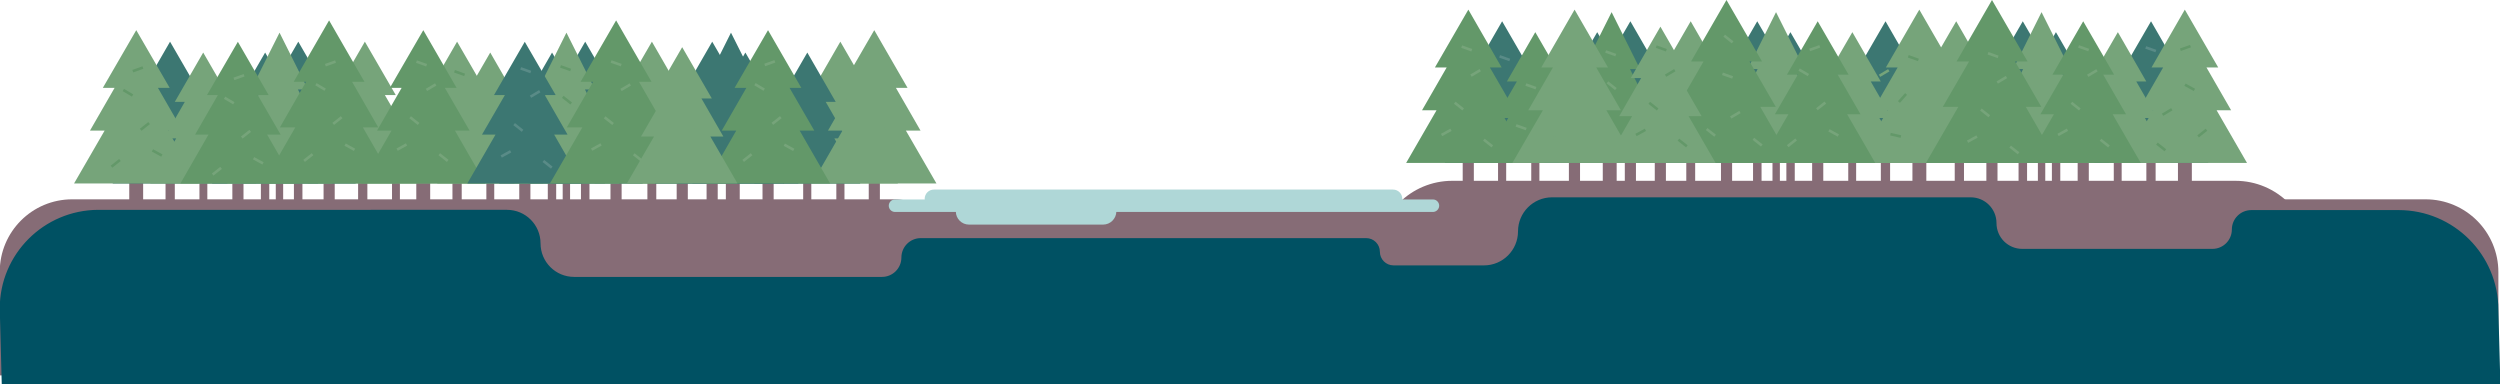<?xml version="1.0" encoding="utf-8"?>
<!-- Generator: Adobe Illustrator 22.1.0, SVG Export Plug-In . SVG Version: 6.00 Build 0)  -->
<svg preserveAspectRatio="xMidYMin slice" version="1.1" id="Layer_1" xmlns="http://www.w3.org/2000/svg" xmlns:xlink="http://www.w3.org/1999/xlink" x="0px" y="0px"
	 viewBox="0 0 1998.4 307" style="enable-background:new 0 0 1998.4 307;" xml:space="preserve" height="307px" width="1998">
<g id="Mellomgrunn_2_">
	<rect x="103.5" y="120.1" style="fill:#866C76;" width="11.1" height="42.3"/>
	<rect x="132.5" y="120.1" style="fill:#866C76;" width="7.4" height="42.3"/>
	<rect x="159.6" y="120.1" style="fill:#866C76;" width="6.3" height="42.3"/>
	<rect x="286.4" y="120.1" style="fill:#866C76;" width="7.4" height="42.3"/>
	<rect x="313.5" y="120.1" style="fill:#866C76;" width="6.3" height="42.3"/>
	<rect x="185.9" y="120.1" style="fill:#866C76;" width="8.9" height="42.3"/>
	<rect x="208.7" y="120.1" style="fill:#866C76;" width="6.7" height="42.3"/>
	<rect x="220.6" y="120.1" style="fill:#866C76;" width="5.9" height="42.3"/>
	<rect x="235.1" y="120.1" style="fill:#866C76;" width="6.8" height="42.3"/>
	<rect x="258.8" y="120.1" style="fill:#866C76;" width="8.9" height="42.3"/>
	<polygon style="fill:#76A47A;" points="337.8,146.6 315.3,107.6 326.1,107.6 307.8,76 316.5,76 291.8,33.3 267.2,76 275.9,76
		257.6,107.6 268.4,107.6 245.9,146.6 	"/>
	<polygon style="fill:#3C7772;" points="182.1,146.6 159.6,107.6 170.4,107.6 152.1,76 160.8,76 136.1,33.3 111.5,76 120.2,76
		101.9,107.6 112.7,107.6 90.2,146.6 	"/>
	<polygon style="fill:#76A47A;" points="205,146.6 184.3,110.6 194.2,110.6 177.4,81.4 185.4,81.4 162.6,42 139.9,81.4 147.9,81.4
		131.1,110.6 141,110.6 120.3,146.6 	"/>
	<polygon style="fill:#3C7772;" points="192.6,146.6 215.1,107.6 204.4,107.6 222.6,76 213.9,76 238.6,33.3 263.2,76 254.5,76
		272.8,107.6 262,107.6 284.5,146.6 	"/>
	<polygon style="fill:#3C7772;" points="169.7,146.6 190.5,110.6 180.5,110.6 197.4,81.4 189.3,81.4 212.1,42 234.8,81.4
		226.8,81.4 243.7,110.6 233.7,110.6 254.5,146.6 	"/>
	<polygon style="fill:#76A47A;" points="181.2,146.6 202,105.1 192,105.1 208.9,71.5 200.8,71.5 223.6,26.1 246.3,71.5 238.3,71.5
		255.2,105.1 245.2,105.1 266,146.6 	"/>
	<polygon style="fill:#76A47A;" points="158.8,146.6 134.5,104.4 146.1,104.4 126.4,70.2 135.8,70.2 109.1,24.1 82.4,70.2
		91.8,70.2 72.1,104.4 83.8,104.4 59.4,146.6 	"/>
	<polygon style="fill:#639869;" points="236.2,146.6 213.7,107.6 224.5,107.6 206.2,76 214.9,76 190.3,33.4 165.6,76 174.3,76
		156.1,107.6 166.8,107.6 144.4,146.6 	"/>
	<polygon style="fill:#639869;" points="316,146.6 290.2,101.8 302.5,101.8 281.6,65.4 291.5,65.4 263.2,16.3 234.9,65.4
		244.8,65.4 223.9,101.8 236.2,101.8 210.4,146.6 	"/>
	<rect x="332.9" y="120.1" style="fill:#866C76;" width="11.1" height="42.3"/>
	<rect x="361.8" y="120.1" style="fill:#866C76;" width="7.4" height="42.3"/>
	<rect x="388.9" y="120.1" style="fill:#866C76;" width="6.3" height="42.3"/>
	<rect x="415.2" y="120.1" style="fill:#866C76;" width="8.9" height="42.3"/>
	<rect x="438" y="120.1" style="fill:#866C76;" width="6.7" height="42.3"/>
	<rect x="449.9" y="120.1" style="fill:#866C76;" width="5.9" height="42.3"/>
	<rect x="464.5" y="120.1" style="fill:#866C76;" width="6.8" height="42.3"/>
	<rect x="488.1" y="120.1" style="fill:#866C76;" width="8.9" height="42.3"/>
	<rect x="517.6" y="120.1" style="fill:#866C76;" width="7.1" height="42.3"/>
	<rect x="541" y="120.1" style="fill:#866C76;" width="8.9" height="42.3"/>
	<rect x="564.9" y="120.1" style="fill:#866C76;" width="8.9" height="42.3"/>
	<rect x="580.3" y="120.1" style="fill:#866C76;" width="11.1" height="42.3"/>
	<rect x="609.6" y="120.1" style="fill:#866C76;" width="8.9" height="42.3"/>
	<rect x="642.1" y="120.1" style="fill:#866C76;" width="6.5" height="42.3"/>
	<rect x="668.6" y="120.1" style="fill:#866C76;" width="6.5" height="42.3"/>
	<rect x="694.5" y="120.1" style="fill:#866C76;" width="8.9" height="42.3"/>
	<polygon style="fill:#76A47A;" points="567.1,146.6 544.6,107.6 555.4,107.6 537.2,76 545.8,76 521.2,33.3 496.5,76 505.2,76
		487,107.6 497.8,107.6 475.3,146.6 	"/>
	<polygon style="fill:#76A47A;" points="411.4,146.6 388.9,107.6 399.7,107.6 381.5,76 390.2,76 365.5,33.3 340.9,76 349.5,76
		331.3,107.6 342.1,107.6 319.6,146.6 	"/>
	<polygon style="fill:#76A47A;" points="434.4,146.6 413.6,110.6 423.6,110.6 406.7,81.4 414.7,81.4 392,42 369.2,81.4 377.3,81.4
		360.4,110.6 370.4,110.6 349.6,146.6 	"/>
	<polygon style="fill:#3C7772;" points="422,146.6 444.5,107.6 433.7,107.6 452,76 443.3,76 467.9,33.3 492.6,76 483.9,76
		502.1,107.6 491.4,107.6 513.9,146.6 	"/>
	<polygon style="fill:#3C7772;" points="399.1,146.6 419.8,110.6 409.9,110.6 426.7,81.4 418.7,81.4 441.4,42 464.2,81.4
		456.2,81.4 473,110.6 463.1,110.6 483.8,146.6 	"/>
	<polygon style="fill:#76A47A;" points="410.6,146.6 431.3,105.1 421.4,105.1 438.2,71.5 430.2,71.5 452.9,26.1 475.7,71.5
		467.7,71.5 484.5,105.1 474.6,105.1 495.3,146.6 	"/>
	<polygon style="fill:#639869;" points="388.1,146.6 363.8,104.4 375.5,104.4 355.7,70.2 365.1,70.2 338.5,24.1 311.8,70.2
		321.2,70.2 301.5,104.4 313.1,104.4 288.8,146.6 	"/>
	<polygon style="fill:#3C7772;" points="465.5,146.6 443.1,107.6 453.8,107.6 435.6,76 444.3,76 419.6,33.4 395,76 403.7,76
		385.4,107.6 396.2,107.6 373.7,146.6 	"/>
	<polygon style="fill:#639869;" points="545.4,146.6 519.5,101.8 531.9,101.8 510.9,65.4 520.9,65.4 492.6,16.3 464.2,65.4
		474.2,65.4 453.2,101.8 465.6,101.8 439.7,146.6 	"/>
	<polygon style="fill:#76A47A;" points="625.9,146.6 648.4,107.6 637.6,107.6 655.9,76 647.2,76 671.8,33.3 696.5,76 687.8,76
		706.1,107.6 695.3,107.6 717.8,146.6 	"/>
	<polygon style="fill:#3C7772;" points="603,146.6 623.7,110.6 613.8,110.6 630.6,81.4 622.6,81.4 645.4,42 668.1,81.4 660.1,81.4
		676.9,110.6 667,110.6 687.7,146.6 	"/>
	<polygon style="fill:#3C7772;" points="615.4,146.6 592.9,107.6 603.6,107.6 585.4,76 594.1,76 569.4,33.3 544.8,76 553.4,76
		535.2,107.6 546,107.6 523.5,146.6 	"/>
	<polygon style="fill:#3C7772;" points="638.3,146.6 617.5,110.6 627.5,110.6 610.6,81.4 618.7,81.4 595.9,42 573.2,81.4
		581.2,81.4 564.3,110.6 574.3,110.6 553.5,146.6 	"/>
	<polygon style="fill:#3C7772;" points="626.8,146.6 606,105.1 616,105.1 599.1,71.5 607.2,71.5 584.4,26.1 561.7,71.5 569.7,71.5
		552.8,105.1 562.8,105.1 542,146.6 	"/>
	<polygon style="fill:#76A47A;" points="649.2,146.6 673.5,104.4 661.9,104.4 681.6,70.2 672.2,70.2 698.9,24.1 725.5,70.2
		716.2,70.2 735.9,104.4 724.2,104.4 748.6,146.6 	"/>
	<polygon style="fill:#639869;" points="564.3,146.6 588.6,104.4 577,104.4 596.7,70.2 587.3,70.2 614,24.1 640.6,70.2 631.2,70.2
		651,104.4 639.3,104.4 663.6,146.6 	"/>
	<polygon style="fill:#76A47A;" points="501.2,146.6 522.9,109.1 512.5,109.1 530.1,78.7 521.7,78.7 545.4,37.7 569.1,78.7
		560.8,78.7 578.3,109.1 567.9,109.1 589.6,146.6 	"/>

		<rect x="1528.5" y="103.8" transform="matrix(-1 4.495592e-11 -4.495592e-11 -1 3068.217 249.9)" style="fill:#866C76;" width="11.1" height="42.3"/>

		<rect x="1503.3" y="103.8" transform="matrix(-1 4.484756e-11 -4.484756e-11 -1 3014.066 249.9)" style="fill:#866C76;" width="7.4" height="42.3"/>

		<rect x="1562.4" y="103.8" transform="matrix(-1 4.484756e-11 -4.484756e-11 -1 3132.215 249.9)" style="fill:#866C76;" width="7.4" height="42.3"/>

		<rect x="1477.4" y="103.8" transform="matrix(-1 4.511002e-11 -4.511002e-11 -1 2961.027 249.9)" style="fill:#866C76;" width="6.3" height="42.3"/>

		<rect x="1448.4" y="103.8" transform="matrix(-1 4.454691e-11 -4.454691e-11 -1 2905.763 249.9)" style="fill:#866C76;" width="8.9" height="42.3"/>

		<rect x="1427.8" y="103.8" transform="matrix(-1 4.477739e-11 -4.477739e-11 -1 2862.368 249.9)" style="fill:#866C76;" width="6.7" height="42.3"/>

		<rect x="1416.7" y="103.8" transform="matrix(-1 4.457533e-11 -4.457533e-11 -1 2839.373 249.9)" style="fill:#866C76;" width="5.9" height="42.3"/>

		<rect x="1401.3" y="103.8" transform="matrix(-1 4.506916e-11 -4.506916e-11 -1 2809.33 249.9)" style="fill:#866C76;" width="6.8" height="42.3"/>

		<rect x="1375.5" y="103.8" transform="matrix(-1 4.495592e-11 -4.495592e-11 -1 2760 249.9)" style="fill:#866C76;" width="8.9" height="42.3"/>

		<rect x="1347.9" y="103.8" transform="matrix(-1 4.501498e-11 -4.501498e-11 -1 2702.882 249.9)" style="fill:#866C76;" width="7.1" height="42.3"/>

		<rect x="1322.7" y="103.8" transform="matrix(-1 4.495592e-11 -4.495592e-11 -1 2654.294 249.9)" style="fill:#866C76;" width="8.9" height="42.3"/>

		<rect x="1298.8" y="103.8" transform="matrix(-1 4.454691e-11 -4.454691e-11 -1 2606.448 249.9)" style="fill:#866C76;" width="8.9" height="42.3"/>

		<rect x="1281.2" y="103.8" transform="matrix(-1 4.495592e-11 -4.495592e-11 -1 2573.438 249.9)" style="fill:#866C76;" width="11.1" height="42.3"/>

		<rect x="1254.1" y="103.8" transform="matrix(-1 4.495592e-11 -4.495592e-11 -1 2517.062 249.9)" style="fill:#866C76;" width="8.9" height="42.3"/>

		<rect x="1223.9" y="103.8" transform="matrix(-1 4.528010e-11 -4.528010e-11 -1 2454.38 249.9)" style="fill:#866C76;" width="6.5" height="42.3"/>

		<rect x="1197.4" y="103.8" transform="matrix(-1 4.508426e-11 -4.508426e-11 -1 2401.341 249.9)" style="fill:#866C76;" width="6.5" height="42.3"/>

		<rect x="1169.1" y="103.8" transform="matrix(-1 4.495592e-11 -4.495592e-11 -1 2347.19 249.9)" style="fill:#866C76;" width="8.9" height="42.3"/>
	<polygon style="fill:#76A47A;" points="1305.4,130.2 1327.9,91.3 1317.2,91.3 1335.4,59.7 1326.7,59.7 1351.4,17 1376,59.7
		1367.3,59.7 1385.6,91.3 1374.8,91.3 1397.3,130.2 	"/>
	<polygon style="fill:#3C7772;" points="1461.1,130.2 1483.6,91.3 1472.8,91.3 1491.1,59.7 1482.4,59.7 1507.1,17 1531.7,59.7
		1523,59.7 1541.3,91.3 1530.5,91.3 1553,130.2 	"/>
	<polygon style="fill:#76A47A;" points="1438.2,130.2 1458.9,94.3 1449,94.3 1465.8,65.1 1457.8,65.1 1480.6,25.7 1503.3,65.1
		1495.3,65.1 1512.1,94.3 1502.2,94.3 1523,130.2 	"/>
	<polygon style="fill:#3C7772;" points="1450.6,130.2 1428.1,91.3 1438.8,91.3 1420.6,59.7 1429.3,59.7 1404.6,17 1380,59.7
		1388.7,59.7 1370.4,91.3 1381.2,91.3 1358.7,130.2 	"/>
	<polygon style="fill:#3C7772;" points="1473.5,130.2 1452.8,94.3 1462.7,94.3 1445.9,65.1 1453.9,65.1 1431.1,25.7 1408.4,65.1
		1416.4,65.1 1399.6,94.3 1409.5,94.3 1388.7,130.2 	"/>
	<polygon style="fill:#76A47A;" points="1462,130.2 1441.3,88.8 1451.2,88.8 1434.4,55.2 1442.4,55.2 1419.6,9.7 1396.9,55.2
		1404.9,55.2 1388.1,88.8 1398,88.8 1377.2,130.2 	"/>
	<polygon style="fill:#76A47A;" points="1484.4,130.2 1508.8,88.1 1497.1,88.1 1516.8,53.9 1507.4,53.9 1534.1,7.7 1560.8,53.9
		1551.4,53.9 1571.1,88.1 1559.5,88.1 1583.8,130.2 	"/>
	<polygon style="fill:#639869;" points="1407,130.2 1429.5,91.3 1418.7,91.3 1437,59.7 1428.3,59.7 1452.9,17 1477.6,59.7
		1468.9,59.7 1487.1,91.3 1476.4,91.3 1498.9,130.2 	"/>
	<polygon style="fill:#639869;" points="1327.2,130.2 1353.1,85.4 1340.7,85.4 1361.7,49.1 1351.7,49.1 1380,0 1408.4,49.1
		1398.4,49.1 1419.4,85.4 1407,85.4 1432.8,130.2 	"/>

		<rect x="1740.7" y="103.8" transform="matrix(-1 4.495592e-11 -4.495592e-11 -1 3492.622 249.9)" style="fill:#866C76;" width="11.1" height="42.3"/>

		<rect x="1715.5" y="103.8" transform="matrix(-1 4.484756e-11 -4.484756e-11 -1 3438.47 249.9)" style="fill:#866C76;" width="7.4" height="42.3"/>

		<rect x="1689.6" y="103.8" transform="matrix(-1 4.511002e-11 -4.511002e-11 -1 3385.432 249.9)" style="fill:#866C76;" width="6.3" height="42.3"/>

		<rect x="1660.6" y="103.8" transform="matrix(-1 4.454691e-11 -4.454691e-11 -1 3330.168 249.9)" style="fill:#866C76;" width="8.9" height="42.3"/>

		<rect x="1640" y="103.8" transform="matrix(-1 4.477739e-11 -4.477739e-11 -1 3286.773 249.9)" style="fill:#866C76;" width="6.7" height="42.3"/>

		<rect x="1629" y="103.8" transform="matrix(-1 4.457533e-11 -4.457533e-11 -1 3263.777 249.9)" style="fill:#866C76;" width="5.9" height="42.3"/>

		<rect x="1613.5" y="103.8" transform="matrix(-1 4.506916e-11 -4.506916e-11 -1 3233.734 249.9)" style="fill:#866C76;" width="6.8" height="42.3"/>

		<rect x="1587.8" y="103.8" transform="matrix(-1 4.495592e-11 -4.495592e-11 -1 3184.405 249.9)" style="fill:#866C76;" width="8.9" height="42.3"/>
	<polygon style="fill:#76A47A;" points="1517.6,130.2 1540.1,91.3 1529.4,91.3 1547.6,59.7 1538.9,59.7 1563.6,17 1588.2,59.7
		1579.5,59.7 1597.8,91.3 1587,91.3 1609.5,130.2 	"/>
	<polygon style="fill:#3C7772;" points="1673.3,130.2 1695.8,91.3 1685.1,91.3 1703.3,59.7 1694.6,59.7 1719.3,17 1743.9,59.7
		1735.2,59.7 1753.5,91.3 1742.7,91.3 1765.2,130.2 	"/>
	<polygon style="fill:#76A47A;" points="1650.4,130.2 1671.1,94.3 1661.2,94.3 1678,65.1 1670,65.1 1692.8,25.7 1715.5,65.1
		1707.5,65.1 1724.3,94.3 1714.4,94.3 1735.2,130.2 	"/>
	<polygon style="fill:#3C7772;" points="1662.8,130.2 1640.3,91.3 1651.1,91.3 1632.8,59.7 1641.5,59.7 1616.8,17 1592.2,59.7
		1600.9,59.7 1582.6,91.3 1593.4,91.3 1570.9,130.2 	"/>
	<polygon style="fill:#3C7772;" points="1685.7,130.2 1665,94.3 1674.9,94.3 1658.1,65.1 1666.1,65.1 1643.3,25.7 1620.6,65.1
		1628.6,65.1 1611.8,94.3 1621.7,94.3 1600.9,130.2 	"/>
	<polygon style="fill:#76A47A;" points="1674.2,130.2 1653.5,88.8 1663.4,88.8 1646.6,55.2 1654.6,55.2 1631.8,9.7 1609.1,55.2
		1617.1,55.2 1600.3,88.8 1610.2,88.8 1589.4,130.2 	"/>
	<polygon style="fill:#76A47A;" points="1696.6,130.2 1721,88.1 1709.3,88.1 1729,53.9 1719.7,53.9 1746.3,7.7 1773,53.9
		1763.6,53.9 1783.3,88.1 1771.7,88.1 1796,130.2 	"/>
	<polygon style="fill:#639869;" points="1619.2,130.2 1641.7,91.3 1630.9,91.3 1649.2,59.7 1640.5,59.7 1665.1,17 1689.8,59.7
		1681.1,59.7 1699.3,91.3 1688.6,91.3 1711.1,130.2 	"/>
	<polygon style="fill:#639869;" points="1539.4,130.2 1565.3,85.4 1552.9,85.4 1573.9,49.1 1563.9,49.1 1592.2,0 1620.6,49.1
		1610.6,49.1 1631.6,85.4 1619.2,85.4 1645,130.2 	"/>
	<polygon style="fill:#3C7772;" points="1246.7,130.2 1224.2,91.3 1234.9,91.3 1216.7,59.7 1225.4,59.7 1200.7,17 1176.1,59.7
		1184.8,59.7 1166.5,91.3 1177.3,91.3 1154.8,130.2 	"/>
	<polygon style="fill:#639869;" points="1269.6,130.2 1248.8,94.3 1258.8,94.3 1242,65.1 1250,65.1 1227.2,25.7 1204.5,65.1
		1212.5,65.1 1195.6,94.3 1205.6,94.3 1184.8,130.2 	"/>
	<polygon style="fill:#3C7772;" points="1257.2,130.2 1279.7,91.3 1268.9,91.3 1287.2,59.7 1278.5,59.7 1303.2,17 1327.8,59.7
		1319.1,59.7 1337.4,91.3 1326.6,91.3 1349.1,130.2 	"/>
	<polygon style="fill:#3C7772;" points="1234.3,130.2 1255,94.3 1245.1,94.3 1261.9,65.1 1253.9,65.1 1276.7,25.7 1299.4,65.1
		1291.4,65.1 1308.2,94.3 1298.3,94.3 1319.1,130.2 	"/>
	<polygon style="fill:#639869;" points="1245.8,130.2 1266.5,88.8 1256.6,88.8 1273.4,55.2 1265.4,55.2 1288.2,9.7 1310.9,55.2
		1302.9,55.2 1319.7,88.8 1309.8,88.8 1330.5,130.2 	"/>
	<polygon style="fill:#639869;" points="1223.4,130.2 1199,88.1 1210.7,88.1 1190.9,53.9 1200.3,53.9 1173.7,7.7 1147,53.9
		1156.4,53.9 1136.7,88.1 1148.3,88.1 1124,130.2 	"/>
	<polygon style="fill:#76A47A;" points="1308.3,130.2 1284,88.1 1295.6,88.1 1275.9,53.9 1285.3,53.9 1258.6,7.7 1232,53.9
		1241.3,53.9 1221.6,88.1 1233.3,88.1 1208.9,130.2 	"/>
	<polygon style="fill:#76A47A;" points="1371.3,130.2 1349.7,92.8 1360.1,92.8 1342.5,62.4 1350.9,62.4 1327.2,21.3 1303.5,62.4
		1311.8,62.4 1294.3,92.8 1304.6,92.8 1283,130.2 	"/>
	<path style="fill:#866C76;" d="M764.1,300H0v-82.8c0-32,25.9-57.9,57.9-57.9h656.6c27.4,0,49.6,22.2,49.6,49.6V300z"/>
	<path style="fill:#866C76;" d="M1368,307H604v-82.8c0-32,25.9-57.9,57.9-57.9h656.6c27.4,0,49.6,22.2,49.6,49.6V307z"/>
	<path style="fill:#866C76;" d="M1996.9,300h-459.4V159.3h401.2c32.2,0,58.2,26.1,58.2,58.2V300z"/>
	<path style="fill:#866C76;" d="M1846.9,285.2h-746.2v-80.5c0-33.3,27-60.2,60.2-60.2h625.8c33.3,0,60.2,27,60.2,60.2V285.2z"/>
	<path style="fill:#AFD7D7;" d="M1145.4,169.4H715.5c-2.8,0-5-2.3-5-5l0,0c0-2.8,2.3-5,5-5h429.9c2.8,0,5,2.3,5,5l0,0
		C1150.4,167.1,1148.1,169.4,1145.4,169.4z"/>
	<path style="fill:#AFD7D7;" d="M1113.5,166.3H746.6c-4.1,0-7.4-3.3-7.4-7.4v0c0-4.1,3.3-7.4,7.4-7.4h366.9c4.1,0,7.4,3.3,7.4,7.4v0
		C1120.9,163,1117.5,166.3,1113.5,166.3z"/>
	<path style="fill:#AFD7D7;" d="M881.8,179.5H774.6c-5.8,0-10.5-4.7-10.5-10.5v0c0-5.8,4.7-10.5,10.5-10.5h107.3
		c5.8,0,10.5,4.7,10.5,10.5v0C892.3,174.8,887.6,179.5,881.8,179.5z"/>

		<rect x="317.1" y="116.5" transform="matrix(0.876 -0.482 0.482 0.876 -16.868 169.47)" style="fill:#76A47A;" width="8.6" height="2.1"/>

		<rect x="330.3" y="92.1" transform="matrix(0.622 -0.783 0.783 0.622 49.788 295.875)" style="fill:#76A47A;" width="2.1" height="8.6"/>

		<rect x="452.3" y="75.7" transform="matrix(0.622 -0.783 0.783 0.622 108.707 385.266)" style="fill:#639869;" width="2.1" height="8.6"/>

		<rect x="353.6" y="121.6" transform="matrix(0.622 -0.783 0.783 0.622 35.474 325.303)" style="fill:#76A47A;" width="2.1" height="8.6"/>

		<rect x="340.4" y="68.5" transform="matrix(0.86 -0.51 0.51 0.86 12.801 185.662)" style="fill:#76A47A;" width="8.6" height="2.1"/>

		<rect x="335.9" y="46.4" transform="matrix(0.337 -0.942 0.942 0.337 175.779 351.017)" style="fill:#76A47A;" width="2.1" height="8.6"/>

		<rect x="472.6" y="116.5" transform="matrix(0.876 -0.482 0.482 0.876 2.374 244.386)" style="fill:#76A47A;" width="8.6" height="2.1"/>

		<rect x="485.7" y="92.1" transform="matrix(0.622 -0.783 0.783 0.622 108.561 417.611)" style="fill:#76A47A;" width="2.1" height="8.6"/>

		<rect x="509" y="121.6" transform="matrix(0.622 -0.783 0.783 0.622 94.248 447.038)" style="fill:#76A47A;" width="2.1" height="8.6"/>

		<rect x="495.9" y="68.5" transform="matrix(0.86 -0.51 0.51 0.86 34.568 264.996)" style="fill:#76A47A;" width="8.6" height="2.1"/>

		<rect x="537.8" y="125.5" transform="matrix(0.622 -0.783 0.783 0.622 102.078 471.029)" style="fill:#76A47A;" width="2.1" height="8.6"/>

		<rect x="548" y="101.9" transform="matrix(0.86 -0.51 0.51 0.86 24.803 296.253)" style="fill:#76A47A;" width="8.6" height="2.1"/>

		<rect x="491.4" y="46.4" transform="matrix(0.337 -0.942 0.942 0.337 278.924 497.409)" style="fill:#76A47A;" width="2.1" height="8.6"/>

		<rect x="278.7" y="113.3" transform="matrix(0.482 -0.876 0.876 0.482 41.919 306.039)" style="fill:#76A47A;" width="2.1" height="8.6"/>

		<rect x="265.6" y="95.3" transform="matrix(0.783 -0.622 0.622 0.783 -1.387 188.774)" style="fill:#76A47A;" width="8.6" height="2.1"/>

		<rect x="242.3" y="124.9" transform="matrix(0.783 -0.622 0.622 0.783 -24.816 180.679)" style="fill:#76A47A;" width="8.6" height="2.1"/>

		<rect x="255.4" y="65.2" transform="matrix(0.51 -0.86 0.86 0.51 65.82 254.599)" style="fill:#76A47A;" width="2.1" height="8.6"/>

		<rect x="259.9" y="49.7" transform="matrix(0.942 -0.337 0.337 0.942 -1.673 91.88)" style="fill:#76A47A;" width="8.6" height="2.1"/>

		<rect x="205.6" y="124.1" transform="matrix(0.482 -0.876 0.876 0.482 -5.471 247.655)" style="fill:#76A47A;" width="2.1" height="8.6"/>

		<rect x="192.5" y="106.2" transform="matrix(0.783 -0.622 0.622 0.783 -24.006 145.693)" style="fill:#76A47A;" width="8.6" height="2.1"/>

		<rect x="169.2" y="135.8" transform="matrix(0.783 -0.622 0.622 0.783 -47.435 137.597)" style="fill:#76A47A;" width="8.6" height="2.1"/>

		<rect x="182.4" y="76.1" transform="matrix(0.51 -0.86 0.86 0.51 20.682 197.092)" style="fill:#76A47A;" width="2.1" height="8.6"/>

		<rect x="186.8" y="60.6" transform="matrix(0.942 -0.337 0.337 0.942 -9.597 67.927)" style="fill:#76A47A;" width="8.6" height="2.1"/>

		<rect x="124.8" y="117.9" transform="matrix(0.482 -0.876 0.876 0.482 -41.905 173.6)" style="fill:#639869;" width="2.1" height="8.6"/>

		<rect x="111.7" y="100" transform="matrix(0.783 -0.622 0.622 0.783 -37.675 94.067)" style="fill:#639869;" width="8.6" height="2.1"/>

		<rect x="88.4" y="129.5" transform="matrix(0.783 -0.622 0.622 0.783 -61.104 85.972)" style="fill:#639869;" width="8.6" height="2.1"/>

		<rect x="101.5" y="69.8" transform="matrix(0.51 -0.86 0.86 0.51 -13.556 124.526)" style="fill:#639869;" width="2.1" height="8.6"/>

		<rect x="106" y="54.4" transform="matrix(0.942 -0.337 0.337 0.942 -12.219 40.361)" style="fill:#639869;" width="8.6" height="2.1"/>

		<rect x="629.7" y="113.3" transform="matrix(0.482 -0.876 0.876 0.482 223.755 613.566)" style="fill:#76A47A;" width="2.1" height="8.6"/>

		<rect x="616.6" y="95.3" transform="matrix(0.783 -0.622 0.622 0.783 74.748 407.054)" style="fill:#76A47A;" width="8.6" height="2.1"/>

		<rect x="593.2" y="124.9" transform="matrix(0.783 -0.622 0.622 0.783 51.319 398.958)" style="fill:#76A47A;" width="8.6" height="2.1"/>

		<rect x="606.4" y="65.2" transform="matrix(0.51 -0.86 0.86 0.51 237.682 556.426)" style="fill:#76A47A;" width="2.1" height="8.6"/>

		<rect x="610.9" y="49.7" transform="matrix(0.942 -0.337 0.337 0.942 18.796 209.987)" style="fill:#76A47A;" width="8.6" height="2.1"/>

		<rect x="544.3" y="68.2" transform="matrix(0.337 -0.942 0.942 0.337 293.498 561.623)" style="fill:#76A47A;" width="2.1" height="8.6"/>

		<rect x="691.7" y="125.5" transform="matrix(0.622 -0.783 0.783 0.622 160.264 591.547)" style="fill:#76A47A;" width="2.1" height="8.6"/>

		<rect x="701.9" y="101.9" transform="matrix(0.86 -0.51 0.51 0.86 46.352 374.793)" style="fill:#76A47A;" width="8.6" height="2.1"/>

		<rect x="698.2" y="68.2" transform="matrix(0.337 -0.942 0.942 0.337 395.611 706.552)" style="fill:#76A47A;" width="2.1" height="8.6"/>

		<rect x="366.3" y="54.2" transform="matrix(0.337 -0.942 0.942 0.337 188.573 384.721)" style="fill:#639869;" width="2.1" height="8.6"/>

		<rect x="387.2" y="76.8" transform="matrix(0.337 -0.942 0.942 0.337 181.27 419.44)" style="fill:#76A47A;" width="2.1" height="8.6"/>

		<rect x="379.5" y="109.4" transform="matrix(0.337 -0.942 0.942 0.337 145.371 433.78)" style="fill:#76A47A;" width="2.1" height="8.6"/>

		<rect x="400.3" y="122" transform="matrix(0.876 -0.482 0.482 0.876 -9.196 210.224)" style="fill:#598B87;" width="8.6" height="2.1"/>

		<rect x="413.4" y="97.5" transform="matrix(0.622 -0.783 0.783 0.622 76.971 363.061)" style="fill:#598B87;" width="2.1" height="8.6"/>

		<rect x="436.8" y="127" transform="matrix(0.622 -0.783 0.783 0.622 62.657 392.488)" style="fill:#598B87;" width="2.1" height="8.6"/>

		<rect x="423.6" y="73.9" transform="matrix(0.86 -0.51 0.51 0.86 21.669 228.868)" style="fill:#598B87;" width="8.6" height="2.1"/>

		<rect x="419.1" y="51.9" transform="matrix(0.337 -0.942 0.942 0.337 225.838 432.947)" style="fill:#598B87;" width="2.1" height="8.6"/>

		<rect x="451" y="50.3" transform="matrix(0.337 -0.942 0.942 0.337 248.446 461.926)" style="fill:#639869;" width="2.1" height="8.6"/>

		<rect x="1152" y="104.9" transform="matrix(0.876 -0.482 0.482 0.876 92.081 570.328)" style="fill:#76A47A;" width="8.6" height="2.1"/>

		<rect x="1165.1" y="80.4" transform="matrix(0.622 -0.783 0.783 0.622 374.533 945.187)" style="fill:#76A47A;" width="2.1" height="8.6"/>

		<rect x="1287.1" y="64.1" transform="matrix(0.622 -0.783 0.783 0.622 433.453 1034.578)" style="fill:#76A47A;" width="2.1" height="8.6"/>

		<rect x="1188.4" y="109.9" transform="matrix(0.622 -0.783 0.783 0.622 360.22 974.615)" style="fill:#76A47A;" width="2.1" height="8.6"/>

		<rect x="1175.2" y="56.8" transform="matrix(0.86 -0.51 0.51 0.86 135.638 610.052)" style="fill:#76A47A;" width="8.6" height="2.1"/>

		<rect x="1170.8" y="34.8" transform="matrix(0.337 -0.942 0.942 0.337 740.645 1129.41)" style="fill:#76A47A;" width="2.1" height="8.6"/>

		<rect x="1307.4" y="104.9" transform="matrix(0.876 -0.482 0.482 0.876 111.323 645.245)" style="fill:#639869;" width="8.6" height="2.1"/>

		<rect x="1320.5" y="80.4" transform="matrix(0.622 -0.783 0.783 0.622 433.307 1066.923)" style="fill:#639869;" width="2.1" height="8.6"/>

		<rect x="1343.9" y="109.9" transform="matrix(0.622 -0.783 0.783 0.622 418.993 1096.35)" style="fill:#639869;" width="2.1" height="8.6"/>

		<rect x="1330.7" y="56.8" transform="matrix(0.86 -0.51 0.51 0.86 157.404 689.386)" style="fill:#639869;" width="8.6" height="2.1"/>

		<rect x="1366.4" y="101.4" transform="matrix(0.622 -0.783 0.783 0.622 434.211 1110.769)" style="fill:#76A47A;" width="2.1" height="8.6"/>

		<rect x="1380.4" y="26.8" transform="matrix(0.622 -0.783 0.783 0.622 497.934 1093.514)" style="fill:#76A47A;" width="2.1" height="8.6"/>

		<rect x="1403.7" y="109.2" transform="matrix(0.622 -0.783 0.783 0.622 442.23 1142.924)" style="fill:#76A47A;" width="2.1" height="8.6"/>

		<rect x="1382.8" y="90.2" transform="matrix(0.86 -0.51 0.51 0.86 147.639 720.643)" style="fill:#76A47A;" width="8.6" height="2.1"/>

		<rect x="1326.2" y="34.8" transform="matrix(0.337 -0.942 0.942 0.337 843.79 1275.802)" style="fill:#639869;" width="2.1" height="8.6"/>

		<rect x="1464.5" y="101.6" transform="matrix(0.482 -0.876 0.876 0.482 666.487 1339.013)" style="fill:#76A47A;" width="2.1" height="8.6"/>

		<rect x="1451.4" y="83.7" transform="matrix(0.783 -0.622 0.622 0.783 263.098 923.727)" style="fill:#76A47A;" width="8.6" height="2.1"/>

		<rect x="1428.1" y="113.2" transform="matrix(0.783 -0.622 0.622 0.783 239.669 915.631)" style="fill:#76A47A;" width="8.6" height="2.1"/>

		<rect x="1441.2" y="53.5" transform="matrix(0.51 -0.86 0.86 0.51 656.505 1268.648)" style="fill:#76A47A;" width="2.1" height="8.6"/>

		<rect x="1445.7" y="38.1" transform="matrix(0.942 -0.337 0.337 0.942 71.409 490.239)" style="fill:#76A47A;" width="8.6" height="2.1"/>

		<rect x="1379.1" y="56.6" transform="matrix(0.337 -0.942 0.942 0.337 858.364 1340.016)" style="fill:#76A47A;" width="2.1" height="8.6"/>

		<rect x="1418.7" y="44.9" transform="matrix(0.337 -0.942 0.942 0.337 895.646 1369.611)" style="fill:#76A47A;" width="2.1" height="8.6"/>

		<rect x="1201.1" y="42.6" transform="matrix(0.337 -0.942 0.942 0.337 753.439 1163.113)" style="fill:#598B87;" width="2.1" height="8.6"/>

		<rect x="1222.1" y="65.1" transform="matrix(0.337 -0.942 0.942 0.337 746.137 1197.832)" style="fill:#76A47A;" width="2.1" height="8.6"/>

		<rect x="1214.3" y="97.7" transform="matrix(0.337 -0.942 0.942 0.337 710.237 1212.173)" style="fill:#76A47A;" width="2.1" height="8.6"/>

		<rect x="1491.6" y="80.4" transform="matrix(0.622 -0.783 0.783 0.622 497.958 1200.832)" style="fill:#76A47A;" width="2.1" height="8.6"/>

		<rect x="1517" y="76.7" transform="matrix(0.664 -0.747 0.747 0.664 452.463 1163.091)" style="fill:#639869;" width="8.6" height="2.1"/>

		<rect x="1514.1" y="104.5" transform="matrix(0.224 -0.975 0.975 0.224 1069.757 1561.091)" style="fill:#639869;" width="2.1" height="8.6"/>

		<rect x="1501.7" y="56.8" transform="matrix(0.86 -0.51 0.51 0.86 181.347 776.654)" style="fill:#76A47A;" width="8.6" height="2.1"/>

		<rect x="1527.5" y="42.6" transform="matrix(0.337 -0.942 0.942 0.337 970.043 1470.538)" style="fill:#639869;" width="2.1" height="8.6"/>

		<rect x="1552.2" y="59.1" transform="matrix(0.772 -0.635 0.635 0.772 316.118 1002.325)" style="fill:#76A47A;" width="8.6" height="2.1"/>

		<rect x="1546.2" y="95.4" transform="matrix(0.337 -0.942 0.942 0.337 932.646 1523.174)" style="fill:#76A47A;" width="2.1" height="8.6"/>

		<rect x="1235.1" y="110.3" transform="matrix(0.876 -0.482 0.482 0.876 99.753 611.082)" style="fill:#76A47A;" width="8.6" height="2.1"/>

		<rect x="1248.3" y="85.8" transform="matrix(0.622 -0.783 0.783 0.622 401.717 1012.373)" style="fill:#76A47A;" width="2.1" height="8.6"/>

		<rect x="1271.6" y="115.4" transform="matrix(0.622 -0.783 0.783 0.622 387.403 1041.8)" style="fill:#76A47A;" width="2.1" height="8.6"/>

		<rect x="1258.4" y="62.2" transform="matrix(0.86 -0.51 0.51 0.86 144.506 653.258)" style="fill:#76A47A;" width="8.6" height="2.1"/>

		<rect x="1253.9" y="40.2" transform="matrix(0.337 -0.942 0.942 0.337 790.704 1211.34)" style="fill:#76A47A;" width="2.1" height="8.6"/>

		<rect x="1285.8" y="38.7" transform="matrix(0.337 -0.942 0.942 0.337 813.313 1240.319)" style="fill:#76A47A;" width="2.1" height="8.6"/>

		<rect x="1629.9" y="60.2" transform="matrix(0.622 -0.783 0.783 0.622 566.093 1301.536)" style="fill:#76A47A;" width="2.1" height="8.6"/>

		<rect x="1644.8" y="104.9" transform="matrix(0.876 -0.482 0.482 0.876 153.078 807.813)" style="fill:#76A47A;" width="8.6" height="2.1"/>

		<rect x="1657.9" y="80.4" transform="matrix(0.622 -0.783 0.783 0.622 560.846 1331.089)" style="fill:#76A47A;" width="2.1" height="8.6"/>

		<rect x="1681.2" y="109.9" transform="matrix(0.622 -0.783 0.783 0.622 546.533 1360.516)" style="fill:#76A47A;" width="2.1" height="8.6"/>

		<rect x="1668.1" y="56.8" transform="matrix(0.86 -0.51 0.51 0.86 204.638 861.541)" style="fill:#76A47A;" width="8.6" height="2.1"/>

		<rect x="1726.3" y="113" transform="matrix(0.622 -0.783 0.783 0.622 561.142 1396.995)" style="fill:#639869;" width="2.1" height="8.6"/>

		<rect x="1727.9" y="87.9" transform="matrix(0.86 -0.51 0.51 0.86 197.151 896.438)" style="fill:#639869;" width="8.6" height="2.1"/>

		<rect x="1663.6" y="34.8" transform="matrix(0.337 -0.942 0.942 0.337 1067.614 1593.475)" style="fill:#76A47A;" width="2.1" height="8.6"/>

		<rect x="1749" y="65.1" transform="matrix(0.482 -0.876 0.876 0.482 845.892 1569.364)" style="fill:#639869;" width="2.1" height="8.6"/>

		<rect x="1756.1" y="105.4" transform="matrix(0.783 -0.622 0.622 0.783 315.661 1117.952)" style="fill:#639869;" width="8.6" height="2.1"/>

		<rect x="1741.9" y="38.1" transform="matrix(0.942 -0.337 0.337 0.942 88.681 589.899)" style="fill:#639869;" width="8.6" height="2.1"/>

		<rect x="1717.2" y="35.6" transform="matrix(0.337 -0.942 0.942 0.337 1102.467 1644.496)" style="fill:#598B87;" width="2.1" height="8.6"/>

		<rect x="1694.7" y="46.4" transform="matrix(0.337 -0.942 0.942 0.337 1077.263 1630.489)" style="fill:#76A47A;" width="2.1" height="8.6"/>

		<rect x="1696" y="73.8" transform="matrix(0.714 -0.701 0.701 0.714 434.478 1212.57)" style="fill:#76A47A;" width="8.6" height="2.1"/>

		<rect x="1572.5" y="110.3" transform="matrix(0.876 -0.482 0.482 0.876 141.508 773.651)" style="fill:#76A47A;" width="8.6" height="2.1"/>

		<rect x="1585.6" y="85.8" transform="matrix(0.622 -0.783 0.783 0.622 529.256 1276.539)" style="fill:#76A47A;" width="2.1" height="8.6"/>

		<rect x="1608.9" y="115.4" transform="matrix(0.622 -0.783 0.783 0.622 514.942 1305.966)" style="fill:#76A47A;" width="2.1" height="8.6"/>

		<rect x="1595.8" y="62.2" transform="matrix(0.86 -0.51 0.51 0.86 191.739 825.412)" style="fill:#76A47A;" width="8.6" height="2.1"/>

		<rect x="1591.3" y="40.2" transform="matrix(0.337 -0.942 0.942 0.337 1014.528 1529.012)" style="fill:#76A47A;" width="2.1" height="8.6"/>

		<rect x="1630.9" y="34.8" transform="matrix(0.337 -0.942 0.942 0.337 1045.954 1562.732)" style="fill:#76A47A;" width="2.1" height="8.6"/>
</g>
<path id="Forgrunn_1_" style="fill:#005163;" d="M1783.9,183.4L1783.9,183.4c0,8.6-7,15.5-15.5,15.5h-152
	c-11.4,0-20.6-9.2-20.6-20.6v0c0-11.4-9.2-20.6-20.6-20.6h-334.6c-15,0-27.2,12.2-27.2,27.2v0c0,15-12.2,27.2-27.2,27.2h-72.3
	c-6,0-10.9-4.9-10.9-10.9v0c0-6-4.9-10.9-10.9-10.9h-356c-8.6,0-15.5,7-15.5,15.5v0c0,8.6-7,15.5-15.5,15.5H459
	c-14.8,0-26.8-12-26.8-26.8v0c0-14.8-12-26.8-26.8-26.8H78.7C35.2,167.9,0,203.1,0,246.5L1.6,307h1996.9l-1.6-59.4
	c0-44-35.7-79.7-79.7-79.7h-117.7C1790.9,167.9,1783.9,174.8,1783.9,183.4z"/>
</svg>
